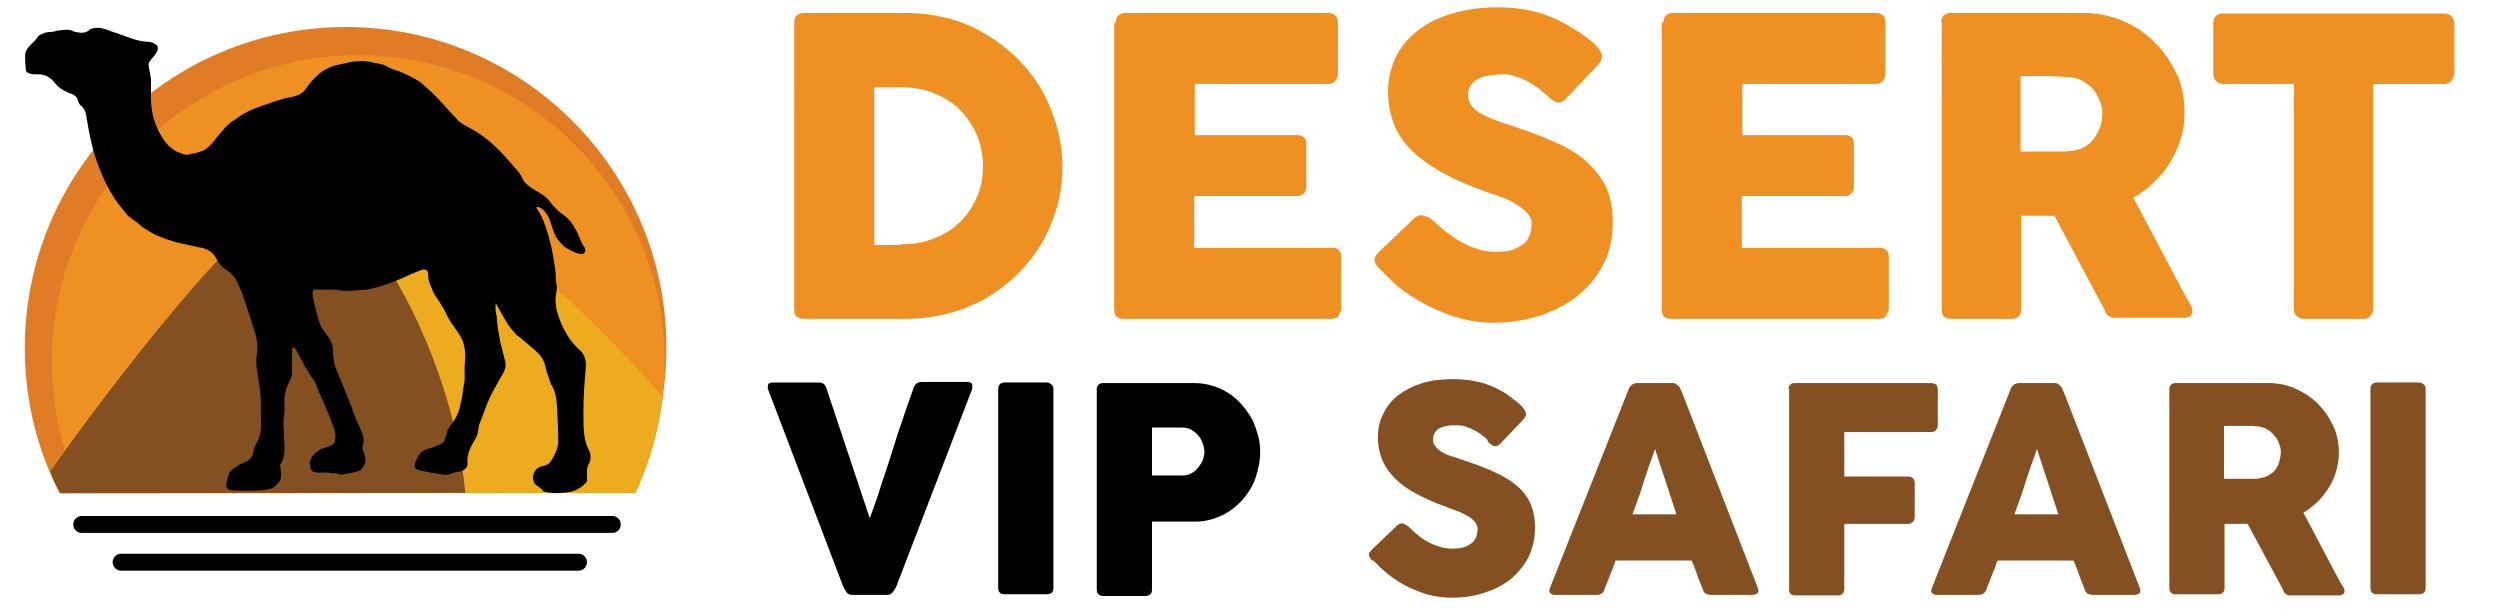 <?xml version="1.0" encoding="utf-8"?>
<!-- Generator: Adobe Illustrator 25.4.0, SVG Export Plug-In . SVG Version: 6.00 Build 0)  -->
<svg version="1.1" id="Layer_1" xmlns="http://www.w3.org/2000/svg" xmlns:xlink="http://www.w3.org/1999/xlink" x="0px" y="0px"
	 viewBox="0 0 443.8 108.3" style="enable-background:new 0 0 443.8 108.3;" xml:space="preserve">
<style type="text/css">
	.st0{fill:#E07C26;}
	.st1{fill:#EE9122;}
	.st2{fill:#EDAB20;}
	.st3{fill:#845021;}
	.st4{fill:none;stroke:#000000;stroke-width:3;stroke-linecap:round;stroke-linejoin:round;stroke-miterlimit:10;}
</style>
<path class="st0" d="M112.1,87.5c3.9-7.7,6.2-16.5,6.2-25.8c0-31.4-25.5-56.9-56.9-56.9s-57,25.5-57,57c0,9.3,2.2,18,6.2,25.8
	L112.1,87.5L112.1,87.5z"/>
<path class="st1" d="M112.8,87.5c3.3-7.1,5.2-14.9,5.2-23.3c0-30-24.3-54.4-54.4-54.4c-30,0-54.4,24.4-54.4,54.4
	c0,8.3,1.9,16.2,5.2,23.3H112.8z"/>
<path class="st2" d="M112.8,87.5c2.5-5.5,4-10.8,4.8-17.1c-5.6-6.3-15.4-16.9-24.3-23.5C80,36.9,59.4,34.1,55.4,34.1
	c-12,0-46.6,49.5-46.6,49.5s2.1,0.8,5.1,3.9H112.8z"/>
<path class="st3" d="M82.6,87.5c-2.4-26.6-19.4-53-27.6-53.4c-9.5-0.5-37.3,37.2-46.1,49.5c0.6,1.6,1,2.5,1.8,3.9H82.6z"/>
<path d="M96.4,87.2c1.6,0.5,3.2,0.4,4.9,0.1c0.1,0,0.2-0.1,0.4-0.1c0.9-0.3,1.7-0.8,2.4-1.6l0,0c0.2-0.3,0.1-0.6,0.1-0.9
	c0-0.9-0.1-1.7,0.4-2.5c0.3-0.6,0.3-1.3,0.1-2c-0.8-1.3-1-2.8-1.1-4.3c-0.1-3.2,0-6.4,0.3-9.6c0.1-1.1,0.3-2.3-0.4-3.5
	c-0.1-0.1-0.2-0.3-0.3-0.4c-2-1.7-3.3-3.9-4.1-6.4c-0.2-0.6-0.4-1.3-0.4-1.9c-0.3-1.2,0.3-2.4,0.1-3.6c-0.2-0.8-0.1-1.6-0.2-2.4
	C98.3,46,98,44,97.4,42c-0.5-1.7-1-3.4-2-4.8c-0.1-0.1-0.2-0.3-0.1-0.5c0.9,0.1,1.4,0.8,1.9,1.5c0.6,1.1,0.8,2.3,1.3,3.5
	c0.1,0.1,0.1,0.2,0.2,0.4c0.4,0.6,1,1.2,1.5,1.7c0.8,0.5,1.6,1,2.5,1.2c0.4,0.1,0.8,0.2,1.1-0.2c0.2-0.3,0.1-0.7-0.1-1
	c-0.6-0.8-0.8-1.7-1.2-2.5c-0.6-1.2-1.3-2.3-2.4-3.1c-0.9-0.6-1.7-1.4-2.4-2.3c-0.9-1.3-2.5-1.9-3.7-2.8c-0.5-0.4-0.9-0.7-1.2-1.3
	c-0.3-0.7-0.7-1.3-1.2-1.8c-2.3-2.7-4.7-5.4-7.9-7.1c-1-0.6-2.1-1-2.8-2c-0.1-0.1-0.1-0.1-0.2-0.2c-0.8-0.8-1.5-1.6-2.2-2.4
	c-0.1-0.1-0.1-0.1-0.2-0.2c-0.9-1-1.9-2-3-2.9c-0.1-0.1-0.2-0.2-0.3-0.3c-1.3-1-2.8-1.7-4.3-2.3c-0.7-0.2-1.5-0.5-2.2-0.9
	s-1.5-0.4-2.3-0.6c-1-0.3-2.1-0.3-3.1-0.2c-0.6,0-1.2,0.2-1.7,0.3c-1.3,0.3-2.7,0.5-3.9,1.3c-0.1,0-0.2,0.1-0.2,0.1
	c-1.1,0.8-2.1,1.8-2.9,3c-0.7,1.2-1.9,1.5-3.1,1.7c-1,0.2-1.9,0.5-2.8,0.8c-2,0.7-4.1,1.3-5.9,2.5c-0.2,0.2-0.5,0.3-0.7,0.5
	c-0.9,0.5-1.7,1.2-2.3,2c-0.1,0.1-0.2,0.2-0.3,0.3c-1,1.1-1.7,2.4-3,3.2c-0.2,0.1-0.3,0.2-0.5,0.2c-0.6,0.3-1.2,0.4-1.9,0.5
	c-0.1,0-0.2,0-0.3,0.1c-0.5,0.2-1,0-1.5-0.2c-0.1,0-0.2-0.1-0.2-0.1c-0.5-0.1-1-0.4-1.4-0.8c-0.9-0.6-1.5-1.5-2-2.4
	c-1.4-2.4-1.8-4.9-1.7-7.6c0-0.3,0-0.6,0-1c0.1-1-0.1-2-0.3-3c-0.1-0.4-0.2-0.9,0-1.3c0.3-0.5,0.8-0.9,1.1-1.4
	c0.3-0.5,0.6-0.9,0.3-1.5c-0.5-0.5-1.1-0.7-1.8-0.7c-1.9-0.1-3.6-0.9-5.3-1.5c-0.7-0.2-1.3-0.4-2-0.7c-1-0.3-1.9-0.4-2.8,0
	c-0.9,0.9-1.9,0.6-2.9,0.4c-0.8-0.5-1.7-0.3-2.6-0.2c-0.3,0-0.6,0.1-0.9,0.2C8.8,5.7,8.2,5.7,7.7,5.9C7.4,6.1,7,6.2,6.8,6.4
	c-0.6,1.1-1.9,1.7-2.3,3c-0.1,1.1,0,2.1,0.1,3.2c0.6,0.7,1.5,0.6,2.3,0.6c1.3,0,2.2,0.7,2.9,1.6c0.7,0.9,1.7,1.4,2.7,1.8
	c0.7,0.2,1.2,0.6,1.4,1.4c0.1,0.3,0.2,0.5,0.4,0.7c0.8,0.6,1,1.5,1.1,2.4c0.5,3,1.1,6,2.3,8.9c0.7,1.8,1.5,3.5,2.6,5.2
	c0.6,0.9,1.3,1.7,2,2.6c0.2,0.3,0.5,0.6,0.8,0.8c0.1,0.1,0.3,0.2,0.4,0.3c0.5,0.4,1.1,0.7,1.5,1.2c0.8,0.6,1.7,1.1,2.6,1.6
	c1,0.4,2,0.8,3,1.1c1.2,0.4,2.5,0.6,3.8,0.9c0.3,0.1,0.6,0.1,0.9,0.2c1.4,0.2,2.6,0.8,3.2,2.2c0.4,0.8,1,1.4,1.7,1.8
	c0.9,0.6,1.6,1.4,2,2.4c1,2,1.6,4.2,2.3,6.3c0.1,0.3,0.2,0.7,0.3,1c0.6,1.7,1.1,3.3,0.8,5.2c-0.2,1.3-0.1,2.6,0.2,3.9
	c0.2,1.8,0.6,3.5,0.5,5.3c0,0.6,0,1.2,0,1.9c0.1,1.8,0.1,3.6-1,5.2c-0.2,0.3-0.2,0.7-0.3,1c-0.1,0.9-0.6,1.6-1.5,1.9
	c-0.5,0.2-0.9,0.4-1.3,0.7c-0.2,0.2-0.4,0.3-0.7,0.4c-0.3,0.3-0.8,0.6-0.9,1.1c-0.8,2.7-0.7,2.9,2.2,2.9c1.8,0,3.6,0.1,5.4-0.4
	c0.5-0.2,0.9-0.6,1.2-1c0.8-0.8,0.4-1.7,0.4-2.6c0-0.2-0.2-0.5,0-0.7c1.2-1.9,0.5-4,0.6-6.1c-0.3-1.4,0.2-2.8,0.1-4.2
	c-0.1-1.5,0.1-2.9,0.8-4.2c0.2-0.4,0.4-0.9,0.5-1.3c0.1-1.6,0-3.2,0.1-4.9c0.5,0,0.6,0.3,0.7,0.5c1,1.8,1.9,3.7,3.2,5.4
	c0.2,0.2,0.2,0.5,0.3,0.7c0.6,1.6,1.4,3.1,2,4.7c0.5,1.1,0.9,2.2,1.3,3.4c0.2,0.7,0.2,1.4,0,2.1c-0.3,0.6-1,0.7-1.5,0.9
	c-0.4,0.2-0.8,0.2-1.2,0.5C55.9,80.4,55.2,81,55,82c0,1.6,0.4,2,2,1.9c0.6,0,1.2-0.1,1.7,0.1c0.3,0,0.7,0,1,0c0.8,0.5,1.6,0.1,2.4,0
	c0.6-0.1,1.3-0.3,1.9-0.5c0.1-0.1,0.2-0.2,0.2-0.3c1-1,0.7-2.2,0.2-3.3c-0.1-0.4,0-0.8,0.1-1.2c0.1-0.5,0.1-0.9-0.1-1.4
	c-0.3-1.2-1-2.2-1.4-3.4c-0.6-1.9-1.5-3.8-2.2-5.7c-0.5-1.3-1.2-2.5-1.5-3.9c-0.1-0.7-0.2-1.4-0.2-2.1c0-0.7-0.2-1.3-0.5-1.9
	c-0.7-1.2-1.7-2-2-3.4c-0.3-1.2-0.7-2.3-0.9-3.5c0-0.1,0-0.2-0.1-0.3c-0.1-0.3-0.1-0.6-0.1-0.8c-0.1-0.8,0.2-1,1-0.9
	c0.1,0,0.2,0,0.3,0c1.1,0.1,2.2-0.1,3.3,0.1c0.1,0,0.2,0,0.3,0.1c1.6,0.1,3.2-0.1,4.8-0.2c2-0.4,3.8-1,5.7-1.8
	c1.3-0.6,2.6-1.2,4-1.7c0.7-0.2,1.1,0.1,1.1,0.8c0,0.6,0.1,1.1,0.3,1.7c0.4,0.8,0.6,1.7,1.2,2.4c0.7,1.1,1.4,2.1,1.9,3.3
	c0.2,0.4,0.5,0.8,0.7,1.2c0.7,1,1.5,2,2,3.1c0.5,1.4,0.6,2.8,0.4,4.2c-0.1,1.2,0.1,2.3-0.1,3.5c-0.3,1.1-0.2,2.2-0.6,3.3
	c-0.2,1.4-0.7,2.7-1.6,3.8c-0.4,0.5-0.8,1.1-0.9,1.8c-0.1,0.3-0.2,0.5-0.3,0.8c-0.1,1.1-1.2,1.1-1.8,1.5c-0.4,0.1-0.9,0.3-1.3,0.4
	c-0.6,0.2-1.2,0.5-1.6,1.2c-0.2,0.4-0.4,0.8-0.6,1.2c-0.2,1.1-0.2,1.1,1.2,1.5l0,0c1.1,0.2,2.3,0.4,3.4,0.6c0.6,0.1,1.3,0.2,1.9-0.2
	c0.8-0.3,1.9-0.1,2.6-1c0.1-0.2,0.2-0.4,0.2-0.6c-0.2-1.8,0.6-3.2,1.5-4.7c0.5-0.8,0.3-2,0.8-2.9c0.4-1.1,0.8-2.1,1.2-3.2
	c0.7-1.7,1.6-3.2,2.5-4.8c0.5-0.8,0.9-1.6,0.7-2.6c-0.3-1.1-0.6-2.3-0.9-3.5c-0.2-1.5-0.6-2.9-0.6-4.4c-0.2-0.8-0.3-1.6-0.2-2.5
	c0.9,1.6,1.7,3.2,2.7,4.5c0.4,0.4,0.7,1,1.2,1.3c1.1,0.8,2,1.7,3,2.5c0.9,0.8,1.7,1.7,1.9,2.9c0.2,1,0.6,1.9,0.9,2.9
	c0,0.1,0.1,0.2,0.1,0.3c0.9,1.3,1,2.8,1.1,4.3c0.1,2,0.2,4,0.2,6.1c0,0.2,0,0.3-0.1,0.5c-0.2,1.1-0.7,2-1.3,2.9
	c-0.3,0.4-0.8,0.6-1.2,0.7c-1.2,0.2-1.8,0.9-1.9,2.1c0.1,0.5,0.1,1,0.6,1.3C95.9,86.6,96.2,86.8,96.4,87.2z"/>
<line class="st4" x1="14.5" y1="93.1" x2="108.7" y2="93.1"/>
<line class="st4" x1="21.5" y1="99.8" x2="102.7" y2="99.8"/>
<g>
	<path class="st1" d="M188.6,29.5c0,2.6-0.3,5-1,7.4c-0.7,2.3-1.6,4.5-2.8,6.5c-1.2,2-2.7,3.8-4.4,5.5c-1.7,1.6-3.6,3-5.6,4.2
		c-2.1,1.1-4.3,2-6.7,2.6c-2.4,0.6-4.9,0.9-7.4,0.9h-18c-0.4,0-0.8-0.1-1.2-0.3c-0.3-0.2-0.5-0.6-0.5-1.2V4c0-0.5,0.1-0.9,0.4-1.2
		c0.3-0.3,0.7-0.5,1.3-0.5h18c2.6,0,5,0.3,7.4,0.9c2.4,0.6,4.6,1.5,6.6,2.7c2.1,1.2,3.9,2.6,5.6,4.2c1.7,1.6,3.2,3.5,4.4,5.5
		c1.2,2,2.1,4.2,2.8,6.5C188.2,24.5,188.6,27,188.6,29.5z M155.2,15.4v28.1h3.1c0.6,0,1.1,0,1.6-0.1c0.5,0,1.1-0.1,1.6-0.1
		c1.8-0.1,3.5-0.6,5.1-1.3c1.6-0.7,3-1.7,4.1-2.9c1.2-1.2,2.1-2.6,2.8-4.3c0.7-1.6,1-3.4,1-5.3c0-2-0.4-3.9-1.1-5.6
		c-0.8-1.7-1.8-3.2-3.1-4.5c-1.3-1.3-2.9-2.2-4.6-2.9c-1.8-0.7-3.6-1-5.6-1H155.2z"/>
	<path class="st1" d="M198.1,4c0-0.5,0.1-0.9,0.4-1.2s0.7-0.5,1.2-0.5h36.2c0.5,0,0.9,0.2,1.2,0.5c0.3,0.3,0.4,0.7,0.4,1.3v9
		c0,0.4-0.1,0.8-0.4,1.2c-0.3,0.4-0.7,0.6-1.3,0.6h-23.7v9.1h18.2c0.5,0,0.8,0.1,1.1,0.3c0.3,0.2,0.5,0.6,0.5,1.1v7.9
		c0,0.3-0.1,0.7-0.4,1c-0.3,0.3-0.7,0.5-1.2,0.5h-18.3V44h24.5c1.1,0,1.6,0.6,1.6,1.7v9.2c0,0.2-0.1,0.5-0.3,0.7
		c-0.1,0.7-0.6,1-1.5,1h-36.9c-0.5,0-0.9-0.1-1.2-0.4c-0.3-0.3-0.4-0.7-0.4-1.2V4z"/>
	<path class="st1" d="M254.2,39c0.4,0.3,0.9,0.8,1.6,1.4c0.6,0.6,1.4,1.1,2.2,1.7c1.2,0.8,2.5,1.5,3.7,1.9c1.2,0.5,2.5,0.7,3.8,0.7
		c1.2,0,2.3-0.1,3.1-0.4s1.5-0.7,2-1.1c0.5-0.5,0.8-1,1-1.6c0.2-0.6,0.3-1.3,0.3-1.9c0-0.8-0.3-1.4-0.9-2c-0.6-0.6-1.3-1.1-2.1-1.6
		c-0.8-0.5-1.7-0.9-2.6-1.2c-0.9-0.3-1.7-0.6-2.3-0.8c-2.9-1-5.5-2.1-7.7-3.3c-2.2-1.2-4-2.5-5.5-3.9s-2.6-3-3.3-4.8
		c-0.7-1.7-1.1-3.7-1.1-5.8c0-2.3,0.5-4.3,1.4-6.2c0.9-1.8,2.2-3.4,3.9-4.7s3.7-2.3,6.1-3c2.4-0.7,5-1.1,8-1.1
		c2.2,0,4.3,0.2,6.4,0.7c2,0.5,4,1.3,6,2.4c0.8,0.5,1.6,1,2.4,1.5c0.7,0.5,1.4,1,2,1.5c0.6,0.5,1,0.9,1.3,1.4s0.5,0.8,0.5,1.1
		c0,0.3-0.1,0.6-0.2,0.9c-0.2,0.3-0.4,0.6-0.7,0.9l-5.6,5.9c-0.4,0.4-0.8,0.6-1.2,0.6c-0.3,0-0.7-0.1-0.9-0.3
		c-0.3-0.2-0.6-0.4-0.9-0.7l-0.3-0.3c-0.5-0.4-1-0.8-1.6-1.3c-0.6-0.4-1.2-0.8-1.9-1.2c-0.7-0.4-1.4-0.6-2.2-0.9s-1.5-0.3-2.3-0.3
		c-0.8,0-1.6,0.1-2.3,0.2s-1.3,0.3-1.9,0.6s-1,0.7-1.3,1.1c-0.3,0.5-0.5,1.1-0.5,1.7c0,0.7,0.2,1.3,0.5,1.8c0.3,0.5,0.9,1,1.5,1.4
		c0.7,0.4,1.5,0.8,2.5,1.2c1,0.4,2.2,0.8,3.5,1.2c2.6,0.9,5,1.7,7.1,2.7c2.2,0.9,4.1,2,5.6,3.3s2.8,2.8,3.7,4.6
		c0.9,1.8,1.3,3.9,1.3,6.5c0,2.7-0.5,5.1-1.6,7.3c-1.1,2.2-2.6,4-4.5,5.6s-4.2,2.7-6.7,3.6c-2.6,0.8-5.4,1.3-8.3,1.3
		c-2.8,0-5.5-0.5-8.2-1.5c-2.7-1-5.2-2.3-7.6-4c-1-0.7-1.8-1.4-2.5-2.1c-0.7-0.7-1.2-1.2-1.6-1.6l-0.1-0.1c0,0,0-0.1-0.1-0.1
		c0,0,0,0-0.1-0.1c0,0,0-0.1-0.1-0.1c0,0,0,0-0.1-0.1c-0.6-0.6-0.8-1.1-0.8-1.5c0-0.4,0.3-0.9,0.8-1.4l6.3-6
		c0.5-0.4,0.9-0.5,1.2-0.5c0.2,0,0.4,0.1,0.7,0.2C253.6,38.5,253.9,38.7,254.2,39z"/>
	<path class="st1" d="M295.3,4c0-0.5,0.1-0.9,0.4-1.2s0.7-0.5,1.2-0.5h36.2c0.5,0,0.9,0.2,1.2,0.5s0.4,0.7,0.4,1.3v9
		c0,0.4-0.1,0.8-0.4,1.2c-0.3,0.4-0.7,0.6-1.3,0.6h-23.7v9.1h18.2c0.5,0,0.8,0.1,1.1,0.3c0.3,0.2,0.5,0.6,0.5,1.1v7.9
		c0,0.3-0.1,0.7-0.4,1c-0.3,0.3-0.7,0.5-1.2,0.5h-18.3V44h24.5c1.1,0,1.6,0.6,1.6,1.7v9.2c0,0.2-0.1,0.5-0.3,0.7
		c-0.1,0.7-0.6,1-1.5,1h-36.9c-0.5,0-0.9-0.1-1.2-0.4c-0.3-0.3-0.4-0.7-0.4-1.2V4z"/>
	<path class="st1" d="M344.6,4c0-0.5,0.1-0.9,0.4-1.2s0.7-0.5,1.2-0.5h23.6c2.5,0,4.9,0.5,7,1.4c2.2,0.9,4.1,2.2,5.7,3.8
		s2.9,3.5,3.9,5.6s1.4,4.4,1.4,6.9c0,1.7-0.2,3.2-0.7,4.7s-1.1,2.9-1.9,4.2s-1.8,2.5-2.9,3.5c-1.1,1.1-2.3,2-3.6,2.7l9.4,17.7
		c0.2,0.3,0.4,0.7,0.7,1.2c0.3,0.5,0.4,0.9,0.4,1.2c0,0.4-0.1,0.7-0.4,0.9c-0.3,0.2-0.6,0.3-1,0.3h-12.5c-0.4,0-0.8-0.1-1.1-0.4
		c-0.3-0.2-0.5-0.6-0.6-1l-8.9-16.7h-5.9V55c0,1-0.6,1.6-1.7,1.6h-10.8c-0.5,0-0.9-0.1-1.2-0.4c-0.3-0.3-0.4-0.7-0.4-1.2V4z
		 M373.2,20.2c0-0.7-0.1-1.5-0.4-2.2c-0.3-0.7-0.6-1.4-1.1-2c-0.5-0.6-1.1-1.1-1.8-1.5c-0.7-0.4-1.4-0.7-2.3-0.8
		c-0.7,0-1.3-0.1-1.9-0.1c-0.6,0-1.2-0.1-2-0.1h-5v13.4h6.7c0.4,0,0.8,0,1.2,0c0.3,0,0.7-0.1,1.1-0.1c0.9-0.1,1.6-0.3,2.3-0.7
		s1.3-0.9,1.7-1.5c0.5-0.6,0.8-1.3,1.1-2S373.2,21,373.2,20.2z"/>
	<path class="st1" d="M392.9,4c0-0.5,0.2-0.9,0.5-1.2c0.3-0.3,0.7-0.4,1.2-0.4h39.3c0.4,0,0.8,0.1,1.2,0.4c0.3,0.3,0.5,0.7,0.6,1.2
		V13c0,0.4-0.2,0.9-0.5,1.3c-0.3,0.4-0.7,0.6-1.3,0.6h-12.6v40c0,0.4-0.2,0.8-0.5,1.2c-0.3,0.4-0.7,0.5-1.2,0.5h-10.7
		c-0.4,0-0.8-0.2-1.2-0.5s-0.5-0.7-0.5-1.2v-40h-12.6c-0.5,0-0.9-0.2-1.2-0.5c-0.3-0.3-0.5-0.8-0.5-1.4V4z"/>
	<path d="M150.2,105c-0.2-0.3-0.4-0.6-0.5-0.9c-0.1-0.3-0.3-0.7-0.4-1l-13-34.1c0-0.1,0-0.2,0-0.2s0-0.1,0-0.2
		c0-0.5,0.3-0.7,0.9-0.7h8.2c0.6,0,1.1,0.3,1.3,1l7.7,23.1c0.7-1.9,1.4-3.8,2-5.8c0.6-1.9,1.3-3.8,1.9-5.8c0.6-1.9,1.2-3.9,1.9-5.8
		c0.6-1.9,1.3-3.8,2-5.8c0.2-0.6,0.7-1,1.4-1h8c0.4,0,0.7,0.1,0.8,0.2c0.2,0.1,0.2,0.3,0.2,0.6c0,0.1,0,0.2,0,0.3V69l-13.1,34.1
		c-0.1,0.2-0.2,0.5-0.3,0.8c-0.1,0.3-0.3,0.6-0.4,0.8c-0.2,0.2-0.3,0.5-0.5,0.6c-0.2,0.2-0.4,0.3-0.7,0.3h-6.3
		C150.7,105.6,150.4,105.4,150.2,105z"/>
	<path d="M177.2,69c0-0.3,0.1-0.6,0.3-0.8c0.2-0.2,0.5-0.3,0.8-0.3h7.5c0.3,0,0.5,0.1,0.8,0.3c0.3,0.2,0.4,0.5,0.4,0.8v35.4
		c0,0.7-0.4,1.1-1.2,1.1h-7.5c-0.7,0-1.1-0.4-1.1-1.1V69z"/>
	<path d="M194.7,69.1c0-0.4,0.1-0.6,0.3-0.8c0.2-0.2,0.5-0.3,0.8-0.3H212c1.2,0,2.3,0.2,3.3,0.5c1,0.3,2,0.8,2.8,1.3s1.6,1.2,2.3,2
		c0.7,0.8,1.3,1.6,1.8,2.5c0.5,0.9,0.8,1.9,1.1,2.9s0.4,2,0.4,3.1c0,1.5-0.3,3-0.8,4.5c-0.5,1.5-1.3,2.7-2.3,3.9
		c-1,1.1-2.2,2.1-3.7,2.8s-3,1.1-4.7,1.1h-7.7v12.1c0,0.7-0.4,1.1-1.2,1.1h-7.5c-0.3,0-0.6-0.1-0.8-0.3c-0.2-0.2-0.3-0.5-0.3-0.8
		V69.1z M213.8,80.2c0-0.5-0.1-1-0.3-1.5s-0.4-1-0.8-1.4c-0.3-0.4-0.7-0.7-1.2-1c-0.5-0.3-1-0.4-1.6-0.4h-5.4v8.5h5.4
		c0.6,0,1.2-0.1,1.6-0.4c0.5-0.2,0.9-0.6,1.2-1c0.3-0.4,0.6-0.8,0.8-1.3S213.8,80.7,213.8,80.2z"/>
	<path class="st3" d="M249.9,93.4c0.3,0.2,0.7,0.6,1.1,1c0.4,0.4,1,0.8,1.5,1.2c0.9,0.6,1.7,1,2.6,1.3c0.8,0.3,1.7,0.5,2.7,0.5
		c0.9,0,1.6-0.1,2.2-0.3c0.6-0.2,1-0.5,1.4-0.8c0.3-0.3,0.6-0.7,0.7-1.1c0.1-0.4,0.2-0.9,0.2-1.3c0-0.5-0.2-1-0.6-1.4
		c-0.4-0.4-0.9-0.8-1.5-1.1c-0.6-0.3-1.2-0.6-1.8-0.8c-0.6-0.2-1.2-0.4-1.6-0.6c-2-0.7-3.8-1.5-5.3-2.3c-1.5-0.8-2.8-1.7-3.8-2.7
		c-1-1-1.8-2.1-2.3-3.3c-0.5-1.2-0.8-2.6-0.8-4c0-1.6,0.3-3,1-4.3c0.6-1.3,1.5-2.4,2.7-3.3s2.6-1.6,4.2-2.1c1.7-0.5,3.5-0.7,5.6-0.7
		c1.5,0,3,0.2,4.4,0.5c1.4,0.3,2.8,0.9,4.2,1.7c0.6,0.3,1.1,0.7,1.6,1.1c0.5,0.4,1,0.7,1.4,1.1c0.4,0.3,0.7,0.7,0.9,1
		c0.2,0.3,0.3,0.6,0.3,0.8c0,0.2-0.1,0.4-0.2,0.6s-0.3,0.4-0.5,0.6l-3.9,4.1c-0.3,0.3-0.6,0.4-0.9,0.4c-0.2,0-0.5-0.1-0.6-0.2
		s-0.4-0.3-0.6-0.5L264,78c-0.3-0.3-0.7-0.6-1.1-0.9c-0.4-0.3-0.9-0.6-1.3-0.8s-1-0.4-1.5-0.6c-0.5-0.2-1.1-0.2-1.6-0.2
		c-0.6,0-1.1,0-1.6,0.1c-0.5,0.1-0.9,0.2-1.3,0.4c-0.4,0.2-0.7,0.5-0.9,0.8c-0.2,0.3-0.3,0.7-0.3,1.2c0,0.5,0.1,0.9,0.4,1.2
		c0.2,0.3,0.6,0.7,1.1,1c0.5,0.3,1.1,0.6,1.8,0.8s1.5,0.5,2.4,0.8c1.8,0.6,3.4,1.2,5,1.9c1.5,0.7,2.8,1.4,3.9,2.3
		c1.1,0.9,2,1.9,2.6,3.2s0.9,2.7,0.9,4.5c0,1.9-0.4,3.5-1.1,5.1c-0.8,1.5-1.8,2.8-3.1,3.9c-1.3,1.1-2.9,1.9-4.7,2.5
		c-1.8,0.6-3.7,0.9-5.8,0.9c-1.9,0-3.9-0.3-5.7-1c-1.9-0.7-3.6-1.6-5.2-2.8c-0.7-0.5-1.2-1-1.7-1.4s-0.8-0.9-1.1-1.1l-0.1-0.1
		c0,0,0-0.1-0.1-0.1c0,0,0,0-0.1,0c0,0,0-0.1-0.1-0.1c0,0,0,0-0.1,0c-0.4-0.4-0.6-0.8-0.6-1c0-0.3,0.2-0.6,0.6-1l4.4-4.2
		c0.4-0.3,0.6-0.4,0.9-0.4c0.2,0,0.3,0.1,0.5,0.2S249.7,93.2,249.9,93.4z"/>
	<path class="st3" d="M289.2,68.9c0-0.1,0.1-0.2,0.2-0.3c0.1-0.1,0.2-0.2,0.3-0.3c0.1-0.1,0.3-0.2,0.4-0.2s0.3-0.1,0.4-0.1h6.5
		c0.3,0,0.5,0.1,0.7,0.3c0.2,0.2,0.4,0.3,0.5,0.5l0.6,1.4l13.3,34.3c0.1,0.3,0.1,0.6-0.1,0.8c-0.2,0.2-0.5,0.3-1,0.3h-7.3
		c-0.4,0-0.7-0.1-0.9-0.2c-0.2-0.1-0.4-0.4-0.5-0.7c-0.3-0.9-0.7-1.7-1-2.6c-0.3-0.9-0.6-1.7-1-2.6h-13.5c-0.3,0.9-0.6,1.7-1,2.6
		c-0.3,0.9-0.7,1.7-1,2.6c-0.2,0.6-0.7,0.9-1.3,0.9h-7.5c-0.3,0-0.6-0.1-0.8-0.3c-0.2-0.2-0.2-0.4-0.1-0.8L289.2,68.9z M293.8,79.7
		c-0.3,0.9-0.6,1.8-1,2.8c-0.3,1-0.7,2-1,3c-0.3,1-0.6,2-1,3c-0.3,1-0.7,1.9-1,2.8h7.8L293.8,79.7z"/>
	<path class="st3" d="M317.5,69.1c0-0.4,0.1-0.6,0.3-0.8c0.2-0.2,0.4-0.3,0.7-0.3h24.3c0.4,0,0.7,0.1,0.9,0.3s0.3,0.5,0.3,0.9v6.3
		c0,0.3-0.1,0.6-0.3,0.8c-0.2,0.3-0.5,0.4-0.9,0.4h-15.4v7.9h11.4c0.3,0,0.6,0.1,0.8,0.3s0.3,0.5,0.3,0.8v6.1c0,0.3-0.1,0.6-0.3,0.8
		s-0.5,0.4-0.8,0.4h-11.4v11.6c0,0.7-0.4,1.1-1.2,1.1h-7.7c-0.6-0.1-0.9-0.4-0.9-1.1V69.1z"/>
	<path class="st3" d="M357,68.9c0-0.1,0.1-0.2,0.2-0.3c0.1-0.1,0.2-0.2,0.3-0.3c0.1-0.1,0.3-0.2,0.4-0.2s0.3-0.1,0.4-0.1h6.5
		c0.3,0,0.5,0.1,0.7,0.3c0.2,0.2,0.4,0.3,0.5,0.5l0.6,1.4l13.3,34.3c0.1,0.3,0.1,0.6-0.1,0.8c-0.2,0.2-0.5,0.3-1,0.3h-7.3
		c-0.4,0-0.7-0.1-0.9-0.2c-0.2-0.1-0.4-0.4-0.5-0.7c-0.3-0.9-0.7-1.7-1-2.6c-0.3-0.9-0.6-1.7-1-2.6h-13.5c-0.3,0.9-0.6,1.7-1,2.6
		c-0.3,0.9-0.7,1.7-1,2.6c-0.2,0.6-0.7,0.9-1.3,0.9h-7.5c-0.3,0-0.6-0.1-0.8-0.3c-0.2-0.2-0.2-0.4-0.1-0.8L357,68.9z M361.6,79.7
		c-0.3,0.9-0.6,1.8-1,2.8c-0.3,1-0.7,2-1,3c-0.3,1-0.6,2-1,3c-0.3,1-0.7,1.9-1,2.8h7.8L361.6,79.7z"/>
	<path class="st3" d="M385.1,69.1c0-0.4,0.1-0.6,0.3-0.8c0.2-0.2,0.5-0.3,0.8-0.3h16.4c1.7,0,3.4,0.3,4.9,1c1.5,0.7,2.8,1.5,4,2.7
		c1.1,1.1,2,2.4,2.7,3.9c0.7,1.5,1,3.1,1,4.8c0,1.2-0.2,2.2-0.5,3.3c-0.3,1-0.7,2-1.3,2.9s-1.2,1.7-2,2.5c-0.8,0.7-1.6,1.4-2.5,1.9
		l6.5,12.3c0.1,0.2,0.3,0.5,0.5,0.8c0.2,0.3,0.3,0.6,0.3,0.8c0,0.3-0.1,0.5-0.3,0.6c-0.2,0.1-0.4,0.2-0.7,0.2h-8.7
		c-0.3,0-0.5-0.1-0.8-0.3c-0.2-0.2-0.4-0.4-0.4-0.7L399,93h-4.1v11.4c0,0.7-0.4,1.1-1.2,1.1h-7.5c-0.3,0-0.6-0.1-0.8-0.3
		c-0.2-0.2-0.3-0.5-0.3-0.8V69.1z M404.9,80.3c0-0.5-0.1-1-0.3-1.5c-0.2-0.5-0.4-1-0.8-1.4c-0.3-0.4-0.7-0.8-1.2-1.1
		c-0.5-0.3-1-0.5-1.6-0.6c-0.5,0-0.9-0.1-1.3-0.1s-0.9,0-1.4,0h-3.5V85h4.7c0.3,0,0.6,0,0.8,0c0.2,0,0.5,0,0.8-0.1
		c0.6-0.1,1.1-0.2,1.6-0.5c0.5-0.3,0.9-0.6,1.2-1s0.6-0.9,0.7-1.4S404.9,80.9,404.9,80.3z"/>
	<path class="st3" d="M420.8,69c0-0.3,0.1-0.6,0.3-0.8c0.2-0.2,0.5-0.3,0.8-0.3h7.5c0.3,0,0.5,0.1,0.8,0.3c0.3,0.2,0.4,0.5,0.4,0.8
		v35.4c0,0.7-0.4,1.1-1.2,1.1h-7.5c-0.7,0-1.1-0.4-1.1-1.1V69z"/>
</g>
</svg>
